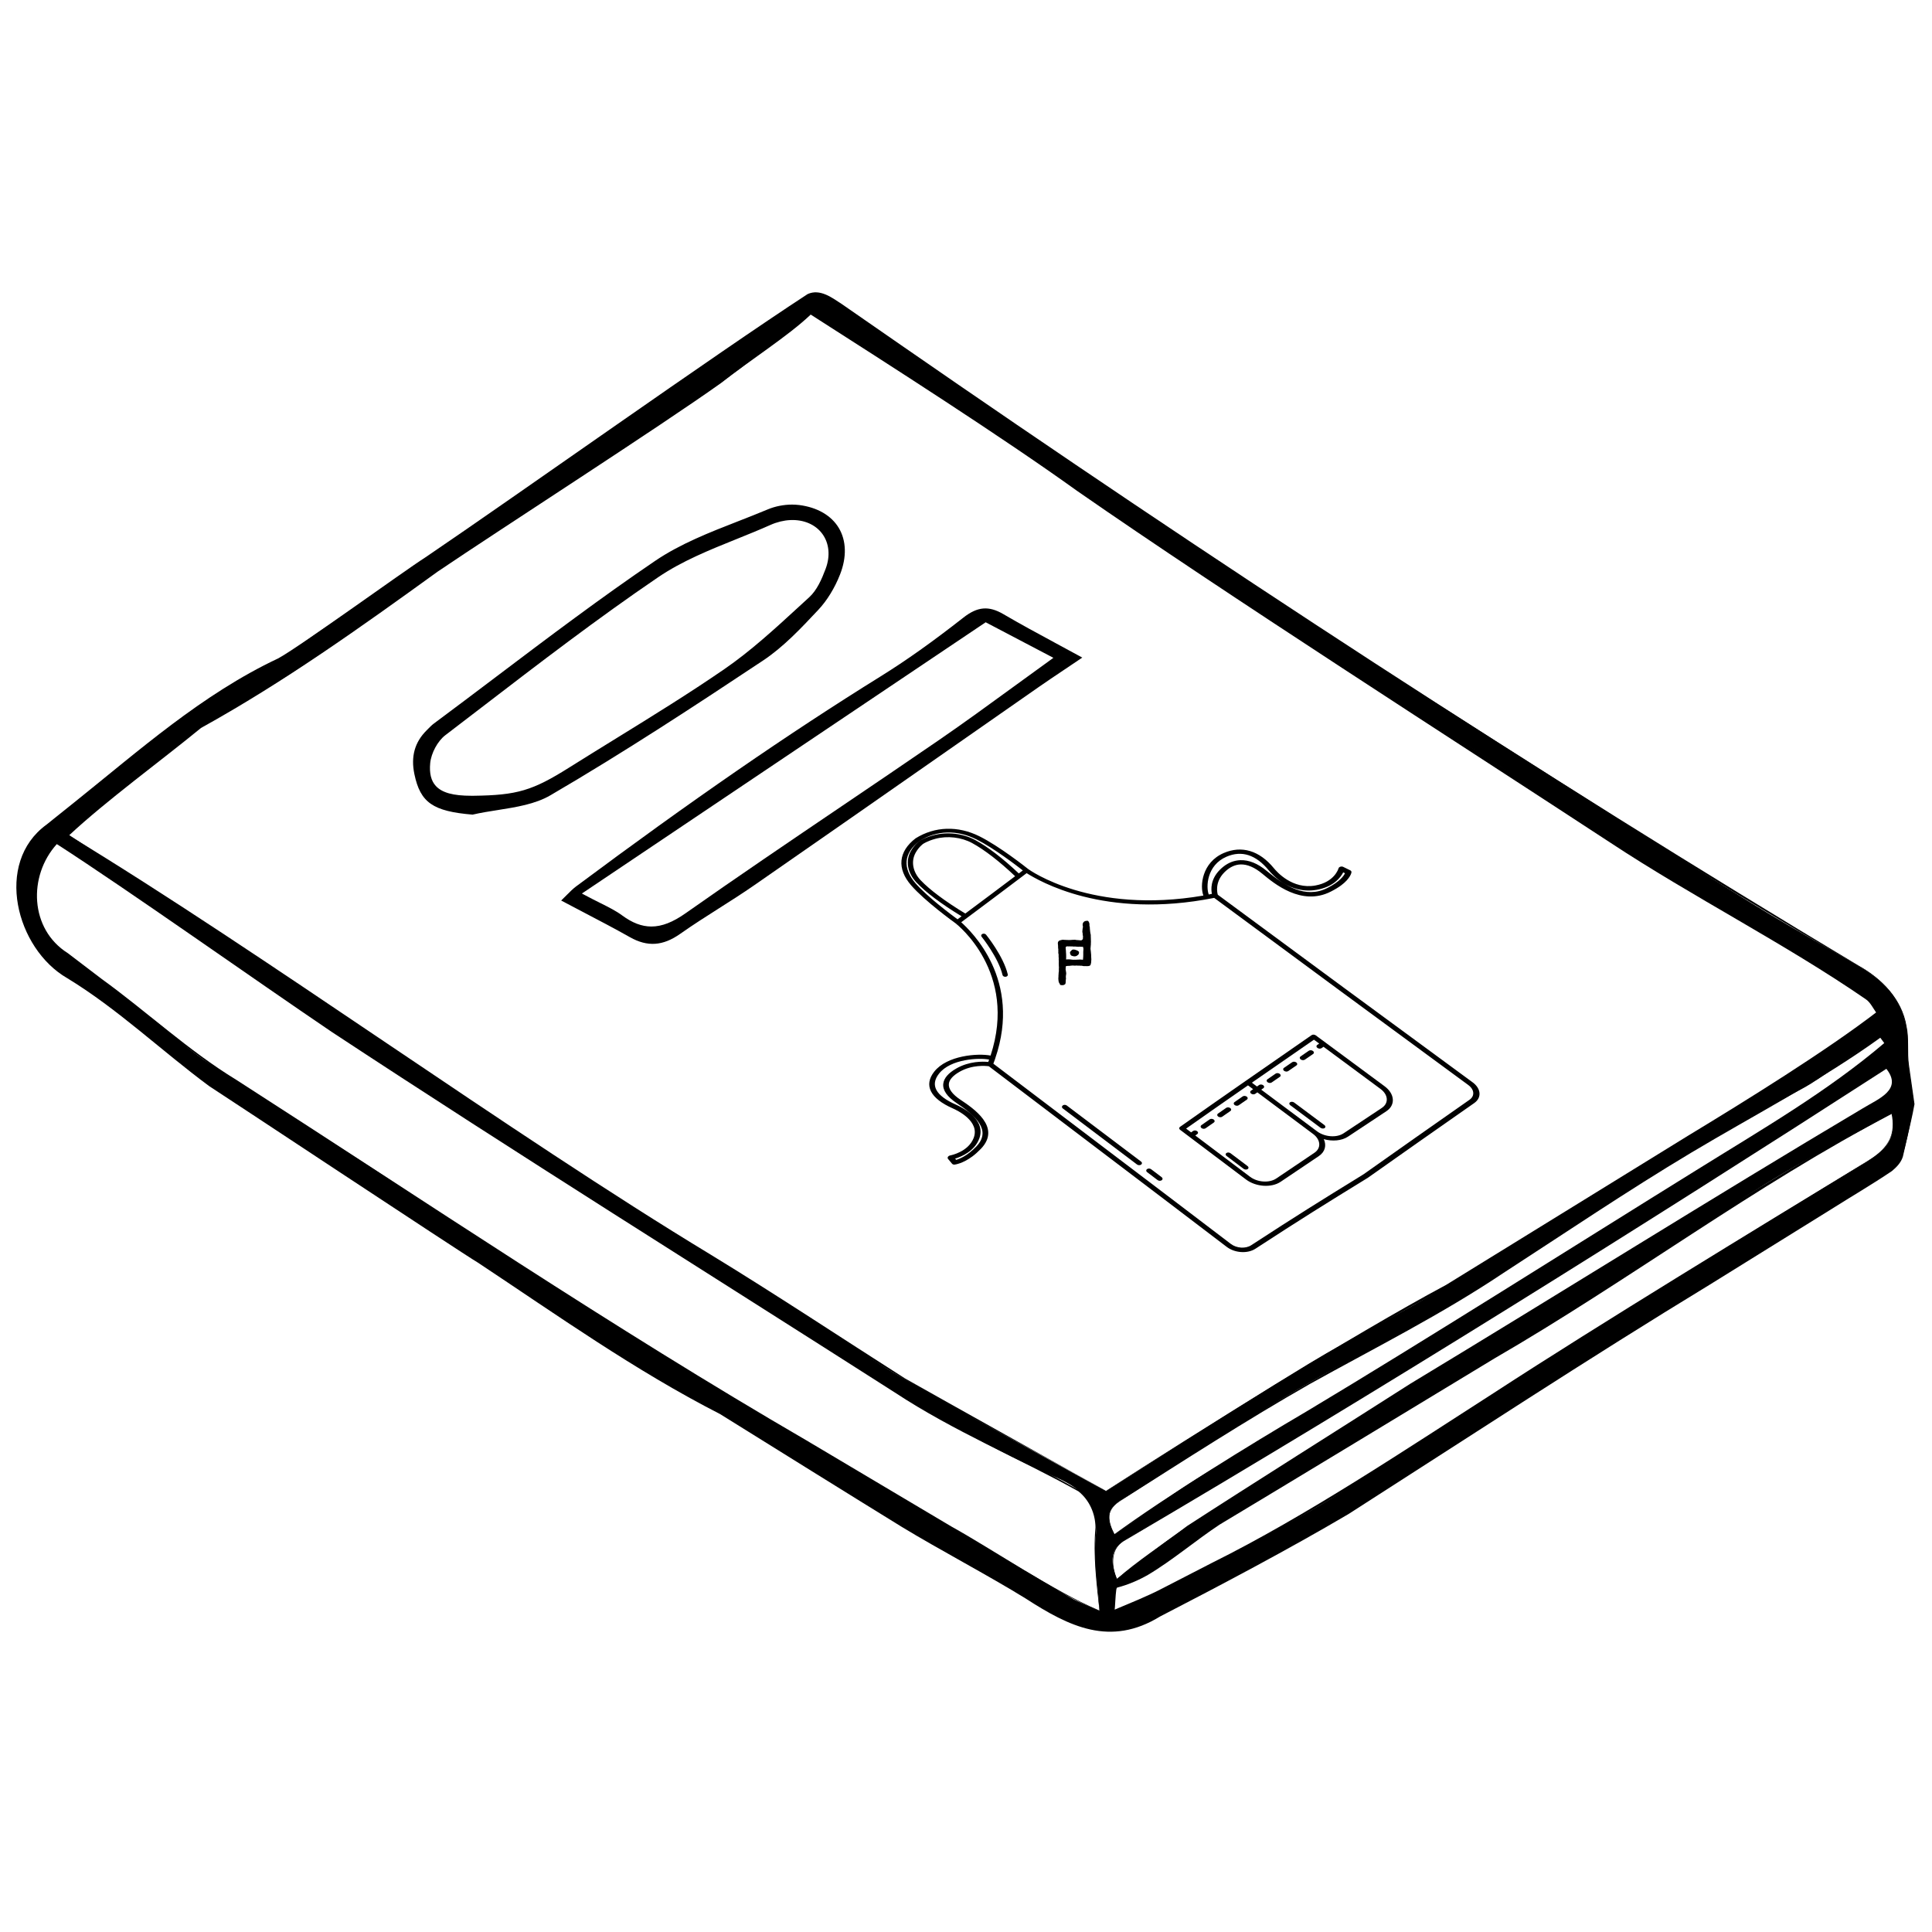 <svg viewBox="0 0 200 200" version="1.1" height="200" width="200" xmlns="http://www.w3.org/2000/svg" id="Capa_1">
  
  <defs>
    <style>
      .st0 {
        fill-rule: evenodd;
      }
    </style>
  </defs>
  <g>
    <g>
      <path d="M135.778,107.157c-2.767,1.918-4.115,2.85-6.823,4.735-2.709,1.885-4.053,2.822-6.802,4.761-.112.079-.108.215.01.304,2.677,2.013,4.038,3.038,6.824,5.144,1.021.772,2.639.878,3.589.234,1.586-1.075,2.373-1.604,3.95-2.659.65-.435.812-1.116.51-1.752.881.249,1.855.174,2.507-.259,1.581-1.051,2.374-1.575,3.976-2.634.96-.635.875-1.798-.187-2.582-2.898-2.138-4.323-3.193-7.124-5.268-.124-.092-.315-.102-.429-.024ZM136.07,119.334c-1.575,1.055-2.361,1.584-3.945,2.66-.721.489-1.947.409-2.723-.177-2.306-1.742-3.437-2.594-5.667-4.271.082-.057.122-.086.204-.143.113-.079.107-.215-.012-.305-.119-.09-.306-.098-.419-.019-.081.057-.122.086-.204.143-.208-.156-.312-.235-.519-.391,2.587-1.82,3.855-2.702,6.407-4.474.212.158.318.237.53.395-.09.062-.135.093-.225.156-.111.077-.103.212.018.303.121.09.309.102.421.025.09-.062.135-.093.225-.156,2.274,1.698,3.427,2.559,5.773,4.31.789.59.854,1.463.137,1.943ZM143.054,114.687c-1.6,1.06-2.391,1.584-3.971,2.635-.719.478-1.95.383-2.741-.207-2.348-1.753-3.503-2.614-5.78-4.313.09-.062.135-.093.225-.156.111-.077.103-.212-.019-.303-.122-.091-.31-.102-.421-.025-.09.062-.135.093-.225.156-.212-.159-.319-.238-.53-.396,2.552-1.771,3.824-2.649,6.428-4.449.217.16.325.241.542.402-.082.057-.123.085-.205.141-.113.078-.105.215.019.307.124.092.316.103.43.025.082-.056.123-.085.205-.141,2.327,1.724,3.506,2.597,5.9,4.364.806.595.87,1.477.141,1.959Z"></path>
      <path d="M139.769,90.091c-.288-.141-.431-.211-.718-.351-.087-.043-.199-.049-.297-.018-.099.031-.171.097-.192.173-.016.058-.423,1.415-2.395,1.771-2.372.428-3.992-1.416-4.294-1.787-1.5-1.841-3.348-2.372-5.191-1.575-2.259.976-2.488,3.412-2.108,4.404-11.579,1.988-18.007-2.656-18.13-2.741-.199-.159-2.967-2.354-5.055-3.395-2.228-1.11-4.614-1.032-6.603.208-1.786,1.366-1.967,3.141-.457,4.877,1.417,1.628,4.395,3.784,4.608,3.936.114.094,6.452,5.036,3.607,13.679-1.309-.254-4.51-.029-5.84,1.673-1.089,1.393-.428,2.758,1.932,3.797.474.209,2.827,1.328,2.156,3.061-.559,1.442-2.349,1.792-2.424,1.806-.101.019-.19.074-.236.146-.046.073-.043.153.008.214.167.201.251.301.419.501.055.066.157.1.267.088.042-.004.828-.099,1.835-.846.28-.208.576-.471.878-.784,2.171-2.259-.834-4.227-2.106-5.079-.858-.574-1.261-1.13-1.207-1.65.046-.437.425-.861,1.118-1.254,1.308-.742,2.694-.61,3.019-.567,8.201,6.234,16.422,12.441,24.613,18.689.844.649,2.165.736,2.989.199,4.755-3.097,7.023-4.505,11.646-7.351,4.323-3.063,6.464-4.546,11.005-7.73.789-.553.71-1.503-.182-2.152-8.805-6.449-17.587-12.927-26.367-19.409-.045-.146-.353-1.28.677-2.319.512-.517,1.073-.795,1.663-.818.7-.028,1.465.295,2.275.969,1.203,1,4.045,3.381,7.073,1.846.427-.216.779-.429,1.056-.633.995-.734,1.088-1.335,1.092-1.367.011-.084-.041-.165-.136-.211ZM94.783,91.447c-1.38-1.582-1.225-3.138.383-4.377,1.795-1.124,3.888-1.191,5.926-.171,1.769.886,4.122,2.685,4.789,3.207-.166.125-.249.188-.415.313-1.651-1.562-3.197-2.746-4.509-3.459-1.269-.69-2.922-.872-4.328-.494-.948.255-1.431.592-1.444.601-.023.016-.505.344-.894,1.03-.575,1.015-.357,2.265.577,3.251.965,1.019,2.575,2.233,4.675,3.506-.168.125-.252.187-.42.312-.703-.514-3.141-2.345-4.34-3.719ZM99.927,94.568c-2.056-1.242-3.69-2.465-4.619-3.444-.824-.868-1.02-1.968-.516-2.861.338-.6.758-.896.771-.905h0s0,0,0,0c.01-.007.435-.299,1.265-.523,1.235-.334,2.693-.17,3.814.442,1.265.691,2.829,1.896,4.443,3.429-2.059,1.551-3.08,2.317-5.158,3.863ZM99.013,110.601c-.842.477-1.305,1.015-1.367,1.592-.072.659.389,1.333,1.381,1.996,1.917,1.283,3.671,2.802,2.039,4.499-.917.954-1.745,1.288-2.083,1.381-.043-.051-.065-.077-.108-.129.689-.213,1.999-.774,2.489-2.049.785-2.037-1.867-3.302-2.401-3.537-2.111-.931-2.686-2.021-1.763-3.203,1.214-1.554,4.186-1.66,5.194-1.463-.029.082-.057.163-.089.245-.58-.057-1.955-.09-3.293.668ZM151.998,112.323c.631.46.687,1.131.129,1.522-4.53,3.18-6.666,4.662-10.98,7.721-4.614,2.842-6.877,4.248-11.624,7.34-.583.38-1.516.318-2.114-.141-8.179-6.235-16.387-12.43-24.576-18.652.021-.054.037-.106.056-.159.051-.139.077-.209.128-.348.002-.007,0-.014.003-.021,2.81-8.179-2.495-13.179-3.516-14.115.258-.192.386-.287.643-.479,2.214-1.65,3.3-2.466,5.493-4.122.254-.192.382-.288.636-.481,1.246.775,7.998,4.83,19.415,2.561,8.76,6.47,17.522,12.935,26.306,19.372ZM137.403,91.925c-2.271,1.155-4.456-.259-6.269-1.767-.938-.78-1.862-1.149-2.75-1.112-.608.026-1.176.239-1.692.632-.143.109-.283.232-.418.369-.989.999-.909,2.045-.819,2.486-.131.025-.196.038-.327.063-.292-.768-.219-3.025,1.842-3.911,1.566-.674,3.043-.214,4.386,1.431.34.416,2.167,2.492,4.959,1.995,1.747-.311,2.469-1.286,2.733-1.805.073.036.11.054.184.09-.115.257-.533.872-1.827,1.53Z"></path>
      <path d="M125.227,115.876c-.343.239-.515.359-.859.6-.112.078-.107.214.013.304.119.09.307.099.419.02.344-.24.516-.36.86-.6.112-.078.105-.214-.014-.304-.12-.09-.307-.099-.419-.021Z"></path>
      <path d="M133.768,109.958c-.344.237-.515.355-.858.591-.112.077-.103.213.02.304.122.091.312.103.424.026.343-.236.515-.354.859-.591.112-.077.103-.214-.02-.305-.123-.091-.313-.103-.425-.025Z"></path>
      <path d="M135.491,108.771c-.346.238-.518.357-.863.595-.112.077-.104.214.02.306.123.091.314.103.427.026.345-.237.518-.356.864-.594.113-.078.104-.215-.02-.307-.124-.092-.315-.103-.428-.025Z"></path>
      <path d="M132.055,111.14c-.342.236-.513.354-.854.59-.111.077-.103.213.019.303.122.091.311.102.422.025.342-.236.513-.353.855-.589.112-.077.103-.213-.019-.304-.122-.091-.312-.102-.423-.025Z"></path>
      <path d="M128.644,113.499c-.341.236-.511.355-.852.591-.111.077-.104.213.017.303.12.09.308.101.42.024.342-.237.512-.355.854-.591.111-.077.103-.213-.018-.303-.121-.09-.309-.101-.42-.024Z"></path>
      <path d="M126.938,114.684c-.341.237-.512.356-.854.595-.112.078-.105.213.015.303.12.09.307.1.419.022.343-.238.514-.357.856-.594.112-.077.104-.213-.016-.303-.12-.09-.308-.1-.419-.023Z"></path>
      <path d="M126.959,119.358c-.113.078-.107.216.014.307.702.529,1.054.795,1.763,1.33.122.092.314.104.428.026.114-.078.107-.216-.016-.309-.71-.535-1.063-.801-1.765-1.33-.121-.091-.311-.102-.425-.023Z"></path>
      <path d="M133.547,114.106c-.112.076-.103.213.02.305,1.241.926,1.867,1.392,3.129,2.334.126.094.319.108.432.032.113-.076.103-.213-.022-.307-1.264-.942-1.89-1.409-3.133-2.335-.124-.092-.314-.105-.426-.028Z"></path>
      <path d="M110.017,114.436c-.114.084-.115.22-.003.305,3.021,2.282,4.552,3.434,7.693,5.809.117.088.306.093.422.01.116-.083.115-.221-.002-.31-3.144-2.376-4.677-3.529-7.7-5.813-.113-.085-.296-.086-.41-.003Z"></path>
      <path d="M118.742,121.025c-.116.083-.115.222.002.311.436.33.655.495,1.093.828.119.09.309.096.426.013.117-.083.115-.222-.004-.312-.439-.333-.658-.498-1.094-.828-.118-.089-.307-.094-.423-.012Z"></path>
      <path d="M104.252,101.058c.06-.045.091-.112.074-.181-.444-1.879-2.177-4.032-2.251-4.122-.08-.099-.249-.132-.376-.075-.127.056-.167.183-.087.282.017.022,1.749,2.177,2.171,3.977.027.114.17.193.32.176.059-.007.11-.027.149-.056Z"></path>
    </g>
    <g>
      <path d="M112.529,95.317c-.03,0-.052.018-.081.018-.013,0-.02-.005-.032-.005-.031,0-.075.022-.105.029-.059.014-.123.072-.149.115-.02.034-.056.055-.063.094-.015.085-.039.168-.015.254.007.025.017.05.02.076.01.108-.04.213-.039.321,0,.065-.016.127-.02.192-.003.048.002.1.017.147.019.063.02.116.016.18-.003.042.006.083.022.124.011.03.019.039.013.07-.005.024-.009.048-.008.073.001.074.011.162-.027.23-.025.046-.096.099-.162.11-.023.004-.046.001-.069-.002-.071-.009-.145-.007-.214-.02-.043-.008-.086-.005-.13-.009-.036-.004-.07,0-.106-.008-.062-.012-.101-.03-.166-.025-.037.003-.073.01-.11.011-.036.001-.072-.002-.108,0-.052.003-.101.008-.151.014-.065.009-.13,0-.195.006-.043.004-.088-.002-.132-.004-.116-.006-.23-.015-.345-.014-.062,0-.123-.02-.183-.014-.073.008-.136.032-.207.048-.062.014-.118.024-.161.058-.052.041-.098.089-.118.145-.008.022-.009.046-.009.069,0,.03-.006.057-.004.087.007.088.029.178.024.266-.005.079,0,.161.01.24.003.028.018.055.016.083-.003.032-.006.061-.005.094.002.048.002.094.006.142.005.055-.014.11-.004.165.006.034.025.063.03.097.014.099-.006.199.001.298.002.028.012.055.014.082.002.036-.002.074-.002.111,0,.04-.008.083.001.124.01.042.01.079.01.121,0,.068-.006.134-.008.202-.004.158.014.314.02.472.001.038-.012.074-.012.112,0,.045.004.091.005.137.002.067.004.133-.012.198-.007.031-.017.059-.016.091,0,.05.006.098-.004.148-.012.061-.009.125-.008.187,0,.081-.018.162-.016.242.002.06.009.122.014.183.008.088.023.182.065.266.024.047.075.079.081.13.002.019-.001.037.012.054.045.058.168.045.241.055.02.003.051.006.068,0,.017-.005.021-.012.041-.016.009-.002.019,0,.028-.002.038-.005.064-.024.092-.044.025-.019.066-.04.084-.063.012-.015.007-.038.014-.055.01-.024.015-.05.017-.076.001-.018.004-.029.002-.049-.002-.016,0-.032.002-.048.009-.082.003-.162.016-.243.003-.02.017-.036.017-.058,0-.017,0-.034-.004-.051-.009-.042,0-.078-.009-.119-.008-.036,0-.073.004-.109.004-.035,0-.069.009-.105.005-.024.001-.047.011-.071.007-.018.014-.036.014-.055,0-.018-.006-.035-.004-.054.003-.028.004-.049-.004-.078-.021-.084-.029-.168-.04-.25-.005-.039-.019-.07-.017-.11.003-.041.007-.082.011-.123.004-.037-.002-.075,0-.112.002-.028.009-.059.039-.077.015-.009.034-.014.054-.017.018-.002.037-.002.055-.004.039-.003.081-.017.121-.011.028.004.04.008.071.004.027-.003.052-.005.078-.011.052-.013.107-.006.16-.017.128-.027.26.002.392.003.042,0,.077-.006.116-.013.037-.007.051-.002.087.005.055.011.124.008.18.007.035,0,.067-.005.103,0,.037.004.067.012.105.01.028-.001.054-.008.082-.004.045.006.094.018.138.027.027.006.053.016.081.017.031.002.066-.001.097-.003.165-.007.362.029.509-.034.04-.017.071-.034.086-.068.004-.009.003-.012.008-.021.004-.006.012-.011.015-.018.005-.012.009-.024.014-.036.012-.026.005-.055.014-.081.007-.02.012-.037.016-.059.003-.018.013-.033.013-.053,0-.026-.006-.055-.002-.081.002-.014.01-.028.011-.043.002-.024-.004-.049-.002-.073.002-.026.009-.051.009-.077,0-.049.008-.097-.004-.146-.009-.037-.001-.075-.006-.112-.005-.039-.004-.077-.005-.116,0-.103,0-.206-.018-.309-.015-.088-.005-.175-.025-.262-.006-.029-.005-.058-.012-.087-.011-.039-.015-.075-.014-.115.005-.099.017-.197.023-.296.003-.051.014-.101.015-.152,0-.042-.006-.083,0-.125.014-.1.007-.201.003-.302-.004-.082-.008-.164-.005-.246.001-.035-.006-.069-.006-.104,0-.074.004-.15-.003-.225-.004-.044-.025-.086-.032-.13-.008-.053-.016-.106-.025-.159-.019-.109-.022-.22-.036-.329-.007-.055,0-.11-.006-.166-.006-.062-.038-.116-.04-.178-.001-.037.004-.073.004-.109,0-.03-.001-.062-.006-.092-.012-.076-.053-.15-.092-.22-.025-.045-.09-.076-.153-.078ZM112.134,98.084c.001.013-.005.026-.003.039.001.01.01.018.013.027.006.018.014.04.015.057.004.055-.005.108-.011.162-.006.062-.005.123-.01.184-.004.048.006.095.001.143-.004.038,0,.078,0,.117-.002.057-.005.113-.003.17.003.079-.008.152-.019.23-.006.039.026.104-.021.131-.002.001-.004.002-.006.003-.033.014-.093-.008-.127-.009-.018,0-.035.002-.052.003-.025,0-.053-.013-.08-.014-.035-.001-.07.003-.104.008-.049.006-.1.003-.149.005-.053.003-.105.007-.157.009-.072.002-.137.009-.208-.002-.032-.005-.056.009-.087.008-.053-.002-.105-.009-.157-.013-.052-.004-.103-.016-.154-.018-.039-.002-.069-.003-.107-.012-.031-.007-.063-.002-.094-.003-.086-.003-.169.017-.257.012.005-.027.006-.055.006-.083,0-.039.006-.077.005-.116-.003-.067-.005-.133,0-.199.005-.067-.005-.137-.007-.205-.001-.038-.007-.075-.01-.112-.003-.035.003-.065-.005-.1-.007-.03.002-.06-.003-.089-.006-.034-.004-.067-.011-.1-.006-.031-.01-.066-.009-.096.001-.024-.008-.048-.007-.071.004-.078-.002-.174.133-.181.043-.002.075-.012.117,0,.022.007.035.01.057.006.019-.003.014-.005.036-.004.036.003.067-.005.102-.005.02,0,.038.005.058.008.027.003.056.002.083.002.042,0,.086-.008.128-.002.041.006.076.017.119.017.042,0,.083-.008.124-.009.068,0,.13.014.196.018.05.003.101.006.151.008.018,0,.037.001.056,0,.023,0,.04-.008.063-.011.023-.003.042.002.064.008.024.006.02.003.04.001.022-.001.049,0,.072,0,.02,0,.036.009.055.008.014-.001.028-.003.041-.005.008,0,.01-.003.018-.003.006,0,.019.004.025.005.072.01.076.008.082.073Z"></path>
      <path d="M110.954,98.944c-.052-.019-.089-.047-.116-.09-.032-.051-.053-.101-.064-.156-.005-.024-.003-.045-.005-.07-.002-.022-.012-.037-.004-.059.006-.019.016-.029.027-.046.007-.012.013-.022.026-.032.014-.012.021-.022.033-.035.007-.007.016-.012.023-.019.01-.011.016-.025.026-.035.014-.015.034-.025.047-.04.01-.011.017-.02.03-.03.006-.005.011-.01.019-.013.008,0,.016,0,.024-.002.007-.003.013-.007.018-.013.021-.009.045-.001.068-.003.017-.001.034-.012.051-.01.014.001.023.009.035.012.016.004.03.001.046.003.019.002.038.009.056.014.027.008.053.017.08.026.054.017.107.029.154.057.01.006.017.016.027.021.01.005.02.007.03.012.025.014.049.036.071.053.039.031.05.073.047.114-.002.034-.008.068-.015.101-.005.024-.01.044-.022.065-.007.012-.018.022-.025.034-.011.018-.02.027-.038.041-.029.022-.057.044-.086.065-.01.008-.02.015-.03.023-.006.005-.012.009-.018.014-.009.007-.016.007-.025.011-.034.015-.065.03-.105.037-.007.001-.016,0-.023,0-.012,0-.021.003-.034.005-.013.002-.026-.003-.04-.002-.015,0-.027.006-.042.006-.035,0-.068-.012-.101-.021-.037-.01-.073-.019-.11-.029-.012-.003-.024-.007-.035-.011Z"></path>
    </g>
  </g>
  <g>
    <path d="M192.45,100.015c-.947-.549-1.896-1.094-2.844-1.639-2.827-1.625-5.75-3.305-8.568-5.051-4.647-2.877-9.331-5.867-13.862-8.758-1.397-.891-2.793-1.783-4.191-2.672-2.18-1.388-4.362-2.774-6.543-4.16-7.616-4.841-15.491-9.847-23.205-14.817-5.357-3.45-10.747-7.047-15.96-10.526l-1.878-1.254c-4.497-2.995-8.536-5.732-12.349-8.368-2.253-1.557-4.53-3.159-6.732-4.708-2.976-2.093-6.053-4.258-9.113-6.34-1.299-.883-2.039-1.302-2.739-1.302-.763,0-1.479.498-2.822,1.434-4.985,3.469-10.071,6.971-14.989,10.357-2.357,1.622-4.713,3.244-7.068,4.869-3.019,2.083-6.036,4.167-9.053,6.252-5.542,3.828-11.274,7.786-16.918,11.668-.431.297-.86.599-1.289.902-1.497,1.057-3.044,2.151-4.703,2.958-6.078,2.96-11.298,7.279-16.347,11.456-2.14,1.771-4.353,3.602-6.603,5.306-1.574,1.192-2.519,2.85-2.732,4.794-.523,4.786,1.479,8.645,5.791,11.161,1.785,1.044,3.449,2.36,5.059,3.633.405.32.809.639,1.216.955.986.766,1.961,1.581,2.904,2.369,1.614,1.349,3.284,2.744,5.049,3.928,5.846,3.918,11.858,7.798,17.672,11.55,1.876,1.211,3.751,2.421,5.625,3.635,2.743,1.777,5.499,3.636,8.163,5.434,6.918,4.667,14.072,9.494,21.673,13.34.577.291,1.117.665,1.639,1.027.305.211.619.431.937.628,1.603.998,3.203,2.001,4.804,3.005,3.797,2.381,7.723,4.843,11.634,7.183,2.126,1.272,4.33,2.501,6.46,3.689,2.823,1.574,5.742,3.202,8.521,4.952,3.459,2.176,6.679,2.376,10.127.629,3.611-1.828,6.756-3.47,9.616-5.023.817-.445,1.637-.885,2.456-1.327,3.112-1.675,6.328-3.406,9.368-5.302,3.097-1.931,6.193-3.98,9.187-5.961,2.942-1.948,5.984-3.961,9.026-5.863,7.061-4.412,14.27-8.852,21.24-13.146,4.96-3.055,10.089-6.214,15.124-9.338.663-.412,1.453-1.111,1.678-1.835.432-1.395.71-2.838.955-4.113.09-.469.177-.913.263-1.323-.088-.746-.194-1.435-.296-2.101-.212-1.382-.394-2.576-.353-3.785.12-3.675-1.478-6.345-5.031-8.403ZM113.617,166.665c-.437-.199-.822-.362-1.17-.51-.655-.278-1.172-.497-1.661-.786-10.764-6.327-19.573-11.523-27.724-16.349-13.61-8.059-25.86-15.404-37.936-23.687-4.685-3.214-9.56-6.322-14.275-9.327-3.057-1.951-6.22-3.967-9.301-5.993-1.266-.833-2.453-1.822-3.601-2.778-.647-.539-1.316-1.097-1.99-1.619-.647-.5-1.293-1.002-1.939-1.504-2.34-1.82-4.759-3.701-7.2-5.465-1.762-1.274-2.835-2.979-3.104-4.932-.289-2.099.42-4.349,1.997-6.334l.068-.084.094.053c.348.198.68.377.998.549.646.35,1.257.681,1.817,1.065,3.053,2.094,6.097,4.197,9.142,6.299,5.23,3.613,10.638,7.35,15.995,10.969,5.277,3.564,11.138,7.39,18.444,12.042,4.406,2.807,8.91,5.623,13.266,8.347,3.553,2.221,7.227,4.519,10.827,6.799,1.55.981,3.091,2.028,4.583,3.04,1.358.922,2.762,1.875,4.166,2.774,8.317,5.337,15.874,10.05,24.127,13.667,2.401,1.05,4.569,2.533,4.181,6.235-.16,1.546-.004,3.153.161,4.853.079.817.162,1.663.215,2.551l.013.21-.193-.086ZM114.492,154.361l-.065-.037c-1.987-1.103-4.008-2.215-6.049-3.338-4.97-2.737-10.11-5.567-15.175-8.478-1.96-1.127-3.865-2.419-5.707-3.67-1.292-.876-2.626-1.781-3.967-2.622-3.468-2.175-7.007-4.366-10.43-6.485-4.235-2.621-8.613-5.332-12.896-8.037-2.434-1.538-4.853-3.188-7.193-4.783-1.245-.849-2.532-1.727-3.807-2.578l-4.13-2.759c-7.243-4.84-14.731-9.845-22.112-14.745-3.64-2.419-7.236-4.772-11.041-7.262-1.566-1.025-3.147-2.06-4.748-3.11l-.137-.089.121-.11c.272-.25.521-.486.756-.71.472-.448.879-.834,1.325-1.19,3.456-2.761,6.948-5.526,10.376-8.219.156-.122.312-.246.468-.37.73-.583,1.483-1.185,2.319-1.603,5.939-2.97,11.387-6.886,16.656-10.672,2.037-1.464,4.144-2.979,6.252-4.418,4.891-3.34,9.933-6.635,14.809-9.821,4.156-2.716,8.454-5.524,12.638-8.348,2.614-1.766,5.054-3.666,7.637-5.677,1.151-.897,2.34-1.823,3.535-2.726l.07-.054.074.048c1.678,1.071,3.349,2.124,5.012,3.173,3.656,2.304,7.436,4.685,11.059,7.124,3.88,2.611,7.789,5.32,11.568,7.938,4.902,3.396,9.969,6.908,15.03,10.246,5.049,3.33,10.237,6.634,15.255,9.829,7.178,4.57,14.6,9.295,21.739,14.179,5.387,3.687,11.094,7.027,16.613,10.257,3.492,2.044,7.103,4.157,10.596,6.336.819.512,1.634,1.096,2.492,1.783.223.181.381.423.601.758.118.181.254.389.429.63l.074.104-.104.074c-.901.643-1.795,1.301-2.658,1.939-1.92,1.417-3.732,2.754-5.682,3.964-13.288,8.247-25.206,15.556-36.435,22.346-2.303,1.391-4.707,2.699-7.033,3.965-2.359,1.284-4.798,2.611-7.129,4.023-4.833,2.933-9.515,5.906-14.47,9.055-2.136,1.357-4.289,2.725-6.473,4.101l-.064.041ZM116.004,155.324c.934-.599,1.868-1.198,2.801-1.798,7.397-4.753,15.047-9.668,23.007-13.838,6.892-3.613,13.51-7.882,19.698-11.944,9.383-6.157,17.328-10.928,25.003-15.014,1.199-.638,2.335-1.457,3.433-2.25.527-.38,1.072-.773,1.618-1.143.636-.429,1.276-.854,1.914-1.279l1.194-.795.548.734-.097.077c-.653.517-1.3,1.043-1.948,1.568-1.437,1.168-2.925,2.375-4.464,3.462-1.692,1.193-3.489,2.295-5.226,3.361-.645.396-1.291.793-1.934,1.195-3.408,2.13-6.813,4.264-10.217,6.398-8.793,5.511-17.887,11.21-26.871,16.751-3.502,2.162-7.11,4.278-10.601,6.326-3.027,1.776-6.158,3.612-9.203,5.47-2.076,1.265-4.058,2.645-6.156,4.104-.977.681-1.988,1.384-3.025,2.086l-.12.081-.065-.129c-.944-1.868-.428-2.696.712-3.426ZM116.533,159.388c8.247-4.936,17.078-10.238,25.781-15.571,7.256-4.446,14.601-9.023,21.704-13.449l5.054-3.149c3.177-1.975,6.358-4.009,9.434-5.976,3.71-2.369,7.416-4.744,11.176-7.153l5.619-3.599.07.098c.494.69.672,1.256.561,1.78-.111.524-.507.981-1.211,1.395-3.407,2.001-6.479,3.813-9.582,5.72-2.136,1.312-4.295,2.666-6.383,3.977-2.33,1.462-4.739,2.973-7.126,4.432-3.377,2.066-6.82,4.149-10.151,6.163-4.553,2.754-9.261,5.602-13.866,8.445-8.41,5.196-16.605,10.348-24.356,15.313-1.724,1.104-3.344,2.351-5.06,3.671-.795.611-1.616,1.243-2.466,1.874l-.139.103-.057-.164c-.691-2.001-.421-3.061.997-3.911ZM193.344,120.202c-7.191,4.383-14.626,8.914-21.919,13.52-5.576,3.521-11.224,7.135-16.686,10.63-5.204,3.329-10.584,6.772-15.894,10.129-2.778,1.757-5.724,3.348-8.573,4.887l-.266.144c-3.525,1.903-7.083,3.712-10.524,5.462-.702.356-1.424.655-2.34,1.033-.496.206-1.047.433-1.68.706l-.2.085.023-.215c.049-.482.072-.916.091-1.265.042-.759.058-1.044.256-1.092,2.714-.697,4.881-2.379,6.976-4.007,1.142-.886,2.322-1.804,3.58-2.554,12.695-7.571,26.039-15.668,39.661-24.068,2.884-1.777,5.748-3.697,8.518-5.554,2.674-1.793,5.44-3.647,8.223-5.372,2.894-1.793,5.833-3.386,8.944-5.072,1.361-.738,2.768-1.501,4.166-2.279l.154-.085.033.173c.485,2.556-.936,3.816-2.545,4.795Z" class="st0"></path>
    <g>
      <path d="M192.439,100.035c-7.336-4.196-18.035-10.699-25.259-15.375-24.251-15.334-50.918-32.134-74.168-48.678,0,0-6.062-4.227-6.062-4.227-.994-.63-2.104-1.535-3.213-1.008-9.598,6.236-29.897,20.57-39.617,27.127-2.221,1.487-13.145,9.184-15.273,10.415-7.844,3.725-14.315,9.541-21.025,14.943,0,0-2.88,2.321-2.88,2.321-3.178,2.156-3.518,6.526-2.366,9.91,1.606,4.947,7.014,6.582,10.57,9.833,2.734,2.231,5.883,4.692,8.696,6.862,1.011.539,26.029,17.111,27.855,18.188,8.218,5.44,16.271,11.166,25.044,15.646,4.134,2.565,14.841,9.235,18.86,11.695,3.691,2.255,9.064,5.129,12.806,7.395,2.171,1.168,4.155,2.728,6.535,3.211,2.38.539,4.823-.147,6.938-1.365,20.066-9.851,37.868-22.76,57.026-34.175,0,0,12.596-7.744,12.596-7.744,2.084-1.306,4.234-2.546,6.264-3.905.462-.383.909-.84,1.086-1.411l.421-1.796c.3-1.167.569-2.473.8-3.587,0,0-.556-4.036-.556-4.036-.189-1.356.052-2.729-.239-4.057-.454-2.734-2.497-4.858-4.839-6.183h0ZM192.462,99.994c2.357,1.321,4.434,3.457,4.896,6.208.299,1.346.063,2.722.257,4.062,0,0,.573,4.033.573,4.033-.214,1.217-.513,2.424-.788,3.634,0,0-.415,1.805-.415,1.805-.192.62-.655,1.088-1.127,1.485-2.055,1.39-4.178,2.624-6.263,3.943l-12.563,7.799c-12.639,7.689-24.989,15.807-37.446,23.777-6.147,3.624-13.128,7.311-19.499,10.601-5.144,3.152-9.374,1.069-13.917-1.869-3.759-2.328-9.093-5.14-12.8-7.399-3.968-2.437-14.733-9.137-18.829-11.69-8.808-4.503-16.873-10.246-25.079-15.683-1.608-.946-27.066-17.807-27.808-18.266-4.915-3.636-9.473-8.002-14.701-11.179-5.289-3.049-7.576-11.925-2.149-15.881,0,0,2.883-2.31,2.883-2.31,6.716-5.375,13.235-11.198,21.088-14.896,2.079-1.096,13.009-9.038,15.234-10.452,9.837-6.669,29.871-20.933,39.6-27.275,1.275-.58,2.514.368,3.53,1.031,0,0,6.079,4.213,6.079,4.213,31.797,22.028,66.016,44.413,99.243,64.311h0Z"></path>
      <path d="M113.607,166.687c-4.579-1.919-10.788-6.102-15.219-8.537,0,0-15.07-8.819-15.07-8.819-20.278-11.473-39.439-24.74-58.969-37.41-4.945-3.077-9.243-7.071-13.974-10.458,0,0-3.481-2.631-3.481-2.631-4.033-2.499-4.288-8.252-1.215-11.615,0,0,.068-.082.068-.082,0,0,.097.05.097.05,2.575,1.324,4.918,3.039,7.296,4.658,0,0,7.142,4.882,7.142,4.882l14.296,9.743c19.228,12.661,38.943,24.801,58.2,37.431,6.5,4.339,12.808,6.87,18.95,10.381,1.144.924,1.785,2.388,1.782,3.841-.322,2.887.142,5.751.324,8.629,0,0,.003.04.003.04l-.037-.017-.192-.087h0ZM113.627,166.644l.193.086c-.302-2.699-.678-5.775-.416-8.606-.009-1.433-.64-2.844-1.763-3.74-6.244-3.48-12.824-6.164-19.015-10.237-19.408-12.403-39.051-24.659-58.287-37.324-8.013-5.422-20.896-14.562-28.456-19.445-2.994,3.306-2.806,8.812,1.132,11.288,0,0,3.473,2.647,3.473,2.647,4.714,3.409,8.981,7.422,13.958,10.461,19.587,12.587,38.871,25.619,59.013,37.32,0,0,15.01,8.919,15.01,8.919,4.398,2.448,10.567,6.665,15.158,8.63h0Z"></path>
      <path d="M114.492,154.385c-8.01-4.635-20.067-10.653-27.592-15.832-7.723-4.988-19.049-11.916-26.97-16.851,0,0-26.475-17.631-26.475-17.631-8.854-5.95-17.752-11.831-26.671-17.682,1.134-1.259,3.291-2.841,4.632-3.946,0,0,4.616-3.644,4.616-3.644,1.739-1.37,5.183-4.328,7.147-5.172,7.841-4.067,14.765-9.601,22.036-14.585,0,0,19.596-13.011,19.596-13.011,2.929-1.852,6.973-4.585,9.727-6.6,3.195-2.273,6.384-4.956,9.532-7.098,13.106,8.123,28.581,18.78,41.313,27.463,18.927,12.198,43.305,28.686,62.812,39.87,1.778,1.003,3.575,2.17,5.217,3.394.712.513.943,1.261,1.461,1.839-5.348,4.257-14.006,9.367-19.927,12.991-3.823,2.382-21.733,13.223-25.119,15.325-9.671,5.113-25.934,15.18-35.337,21.17h0ZM114.491,154.338c9.449-6.085,25.494-16.129,35.214-21.329,3.357-2.054,21.325-13.16,25.044-15.442,5.837-3.536,14.292-8.765,19.656-12.902,0,0-.055.326-.055.326-.43-.546-.708-1.234-1.225-1.565-8.354-5.749-17.953-10.602-26.41-16.186-16.042-10.505-39.67-25.625-55.219-36.427-7.816-5.618-19.365-12.996-27.572-18.249-2.301,2.204-6.341,4.756-9.249,7.062-6.414,4.58-22.636,14.991-29.369,19.548-7.934,5.735-15.919,11.442-24.499,16.185-4.143,3.403-9.751,7.474-13.667,11.125,20.024,12.145,45.658,30.821,66.434,43.398,6.785,4.141,13.409,8.541,20.114,12.814,4.45,2.52,16.209,9.069,20.804,11.643h0Z"></path>
      <path d="M115.992,155.304c12.669-8.75,26.361-15.784,39.449-23.841,6.472-4.134,12.878-8.4,19.507-12.295,6.694-3.882,13.493-7.487,19.753-12.062,0,0,.066.088.066.088l.55.733s.069.092.069.092c0,0-.091.074-.091.074-5.999,5.176-12.82,9.218-19.502,13.425-11.647,7.206-28.618,18.116-40.331,24.862-6.003,3.426-14.513,8.558-20.08,12.535,0,0-.041.028-.041.028-.315-.624-.618-1.306-.561-2.031.049-.731.643-1.253,1.212-1.607h0ZM116.017,155.344c-.564.359-1.132.873-1.17,1.574-.049.682.239,1.338.549,1.941l-.063-.016c5.491-4.002,14-9.257,19.957-12.755,11.749-7.027,28.47-17.611,40.279-24.93,6.702-4.178,13.551-8.111,19.578-13.254,0,0-.022.166-.022.166,0,0-.545-.736-.545-.736l.158.027c-6.232,4.513-13.085,8.03-19.687,11.978-6.596,3.946-12.959,8.251-19.412,12.434-6.394,4.286-13.289,7.745-20.002,11.472-6.674,3.804-13.13,7.983-19.62,12.098h0Z"></path>
      <path d="M116.52,159.368c26.089-15.956,53.225-32.429,78.809-49.031,2.039,2.496-.5,3.506-2.381,4.642-22.4,13.753-45.055,27.612-67.387,41.51-3.432,2.083-6.775,4.654-9.992,7.049-.621-1.444-.7-3.403.951-4.17h0ZM116.545,159.408c-1.578.76-1.537,2.633-.909,4.04,1.945-1.752,4.993-3.748,7.258-5.48,6.284-4.08,16.771-10.68,23.107-14.728,15.491-9.357,31.28-19.266,46.81-28.492,1.631-.999,4.257-1.949,2.396-4.189,0,0,.155.03.155.03-25.272,16.305-52.884,33.589-78.818,48.82h0Z"></path>
      <path d="M193.356,120.222c-9.667,5.96-28.948,18.121-38.487,24.271-9.225,5.858-19.566,12.586-29.333,17.426-2.919,1.543-7.173,3.806-10.228,4.981,0,0-.168.073-.168.073,0,0,.014-.186.014-.186.012-.59.136-1.704.172-2.269.026-.114.043-.321.263-.401,1.087-.29,2.127-.736,3.102-1.301,3.284-2.041,6.521-4.959,9.954-6.851,9.366-5.744,26.829-16.325,36.158-22.003,9.837-6.386,20.697-13.477,31.091-18.806.614,2.127-.661,4.118-2.537,5.067h0ZM193.332,120.182c.85-.523,1.682-1.149,2.17-2.029.505-.877.516-1.938.303-2.908,0,0,.077.036.077.036-14.103,7.361-27.388,17.368-41.179,25.345-5.65,3.425-23.07,13.983-28.462,17.209-2.439,1.616-4.904,3.714-7.422,5.206-.99.565-2.053,1.016-3.16,1.304-.041-.001-.082.096-.101.215-.09.601-.112,1.66-.183,2.252,0,0-.153-.113-.153-.113,1.747-.748,3.509-1.425,5.188-2.309l5.056-2.604c9.779-4.854,19.979-11.693,29.202-17.607,11.08-7.213,27.225-17.028,38.665-23.994h0Z"></path>
    </g>
  </g>
  <path d="M99.732,63.933c-3.196,2.506-5.919,4.439-8.57,6.085-9.599,5.961-19.612,12.868-31.514,21.736-.329.243-.621.538-.993.911-.169.17-.353.354-.563.558.741.392,1.465.77,2.174,1.142,1.72.9,3.346,1.75,4.95,2.655,1.81,1.02,3.413.912,5.206-.355,1.301-.917,2.669-1.786,3.991-2.627,1.212-.769,2.465-1.565,3.662-2.396,6.708-4.651,13.513-9.4,20.095-13.993,3.129-2.183,6.257-4.366,9.387-6.547.81-.565,1.625-1.11,2.656-1.801.541-.363,1.14-.764,1.826-1.228-.943-.515-1.826-.993-2.666-1.445-2.026-1.095-3.775-2.039-5.502-3.052-1.518-.887-2.679-.787-4.138.356ZM108.881,68.219c-1.348.971-2.643,1.915-3.908,2.836-2.665,1.942-5.183,3.776-7.755,5.543-3.341,2.296-6.756,4.607-10.059,6.842-5.334,3.61-10.851,7.344-16.206,11.113-1.292.908-2.426,1.36-3.522,1.36-1.011,0-1.987-.384-3.028-1.151-.636-.47-1.367-.835-2.292-1.298-.493-.247-1.053-.527-1.687-.868l-.187-.1.176-.117c14.053-9.439,27.599-18.538,41.56-27.918l.063-.043,7.012,3.68-.167.12Z" class="st0"></path>
  <path d="M82.721,52.28c-.234-.03-.477-.045-.725-.045-.852,0-1.751.175-2.516.497-1.011.425-2.057.833-3.068,1.228-2.946,1.149-5.993,2.339-8.583,4.096-5.622,3.814-11.143,7.982-16.481,12.013-2.106,1.591-4.285,3.236-6.44,4.837-.205.152-.391.342-.573.527l-.155.157c-1.247,1.229-1.666,2.718-1.281,4.554.616,2.941,1.912,3.843,6.022,4.187.854-.199,1.754-.341,2.625-.477,1.898-.3,3.86-.61,5.424-1.52,7.652-4.465,15.078-9.344,22.027-13.96,2.099-1.395,3.904-3.316,5.649-5.174l.065-.069c.901-.957,1.702-2.26,2.254-3.67.698-1.781.653-3.483-.125-4.794-.775-1.304-2.238-2.152-4.12-2.388ZM85.473,58.876c-.414,1.103-.906,2.223-1.702,2.95-.393.357-.785.718-1.177,1.079-2.406,2.21-4.895,4.495-7.608,6.362-3.651,2.512-7.489,4.88-11.2,7.169-1.585.978-3.225,1.988-4.827,2.997-3.843,2.421-5.423,2.889-9.948,2.945-.07,0-.139,0-.208,0-1.9,0-3.04-.316-3.685-1.014-.491-.534-.683-1.306-.584-2.361.1-1.046.774-2.291,1.567-2.896,1.253-.956,2.503-1.916,3.754-2.875,5.907-4.534,12.017-9.222,18.273-13.474,2.467-1.677,5.337-2.833,8.113-3.951,1.169-.472,2.377-.958,3.537-1.476.643-.286,1.358-.461,2.012-.492,1.402-.072,2.629.454,3.341,1.431.711.974.835,2.288.342,3.604Z" class="st0"></path>
</svg>